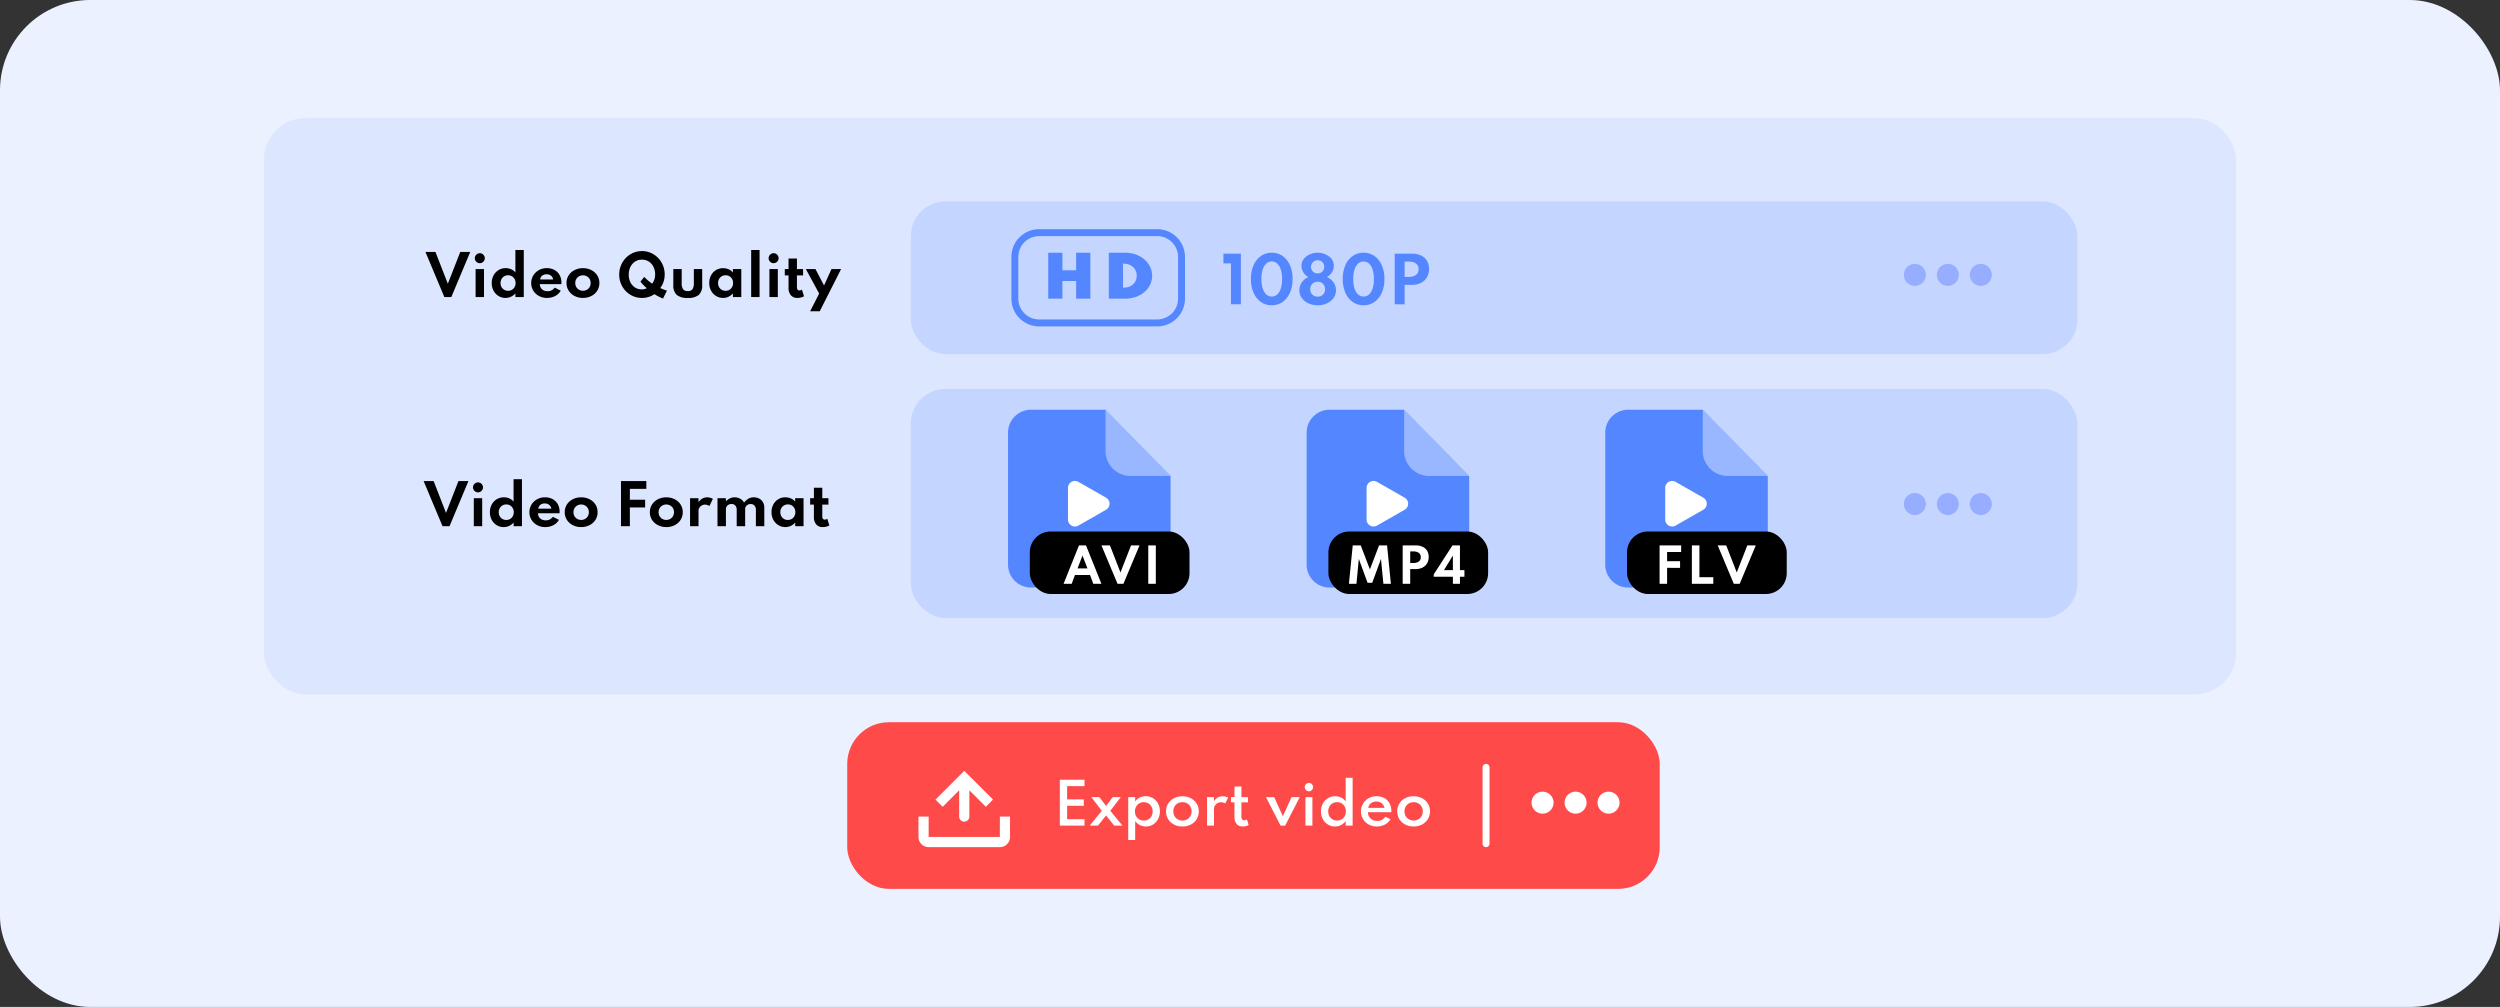 <svg xmlns="http://www.w3.org/2000/svg" width="360" height="145" viewBox="0 0 360 145"><rect x="0" y="0" width="360" height="145" fill="#333333" stroke="none"/><g transform="translate(-1210 -4856)"><rect width="360" height="145" rx="13" transform="translate(1210 4856)" fill="#ebf1ff"/><g transform="translate(7)"><rect width="117" height="24" rx="6" transform="translate(1325 4960)" fill="#ff4a4a"/><path d="M0,11.485a.5.5,0,0,1-.5-.5V0A.5.5,0,0,1,0-.5.5.5,0,0,1,.5,0V10.985A.5.5,0,0,1,0,11.485Z" transform="translate(1416.991 4966.5)" fill="#fff"/><path d="M-26.382,0V-6.6h3.548v.92h-2.5v1.912h2.4v.92h-2.4V-.92h2.5V0Zm4.3,0,1.74-2.128-1.5-1.968h1.152l.964,1.272.96-1.272h1.152l-1.5,1.968L-17.37,0h-1.188l-1.164-1.456L-20.89,0Zm5.548,2.08V-4.1h1v.624a1.7,1.7,0,0,1,.644-.554,1.9,1.9,0,0,1,.864-.2,1.972,1.972,0,0,1,1.054.284,2.039,2.039,0,0,1,.73.774,2.292,2.292,0,0,1,.268,1.118A2.3,2.3,0,0,1-12.24-.936a2.045,2.045,0,0,1-.724.778A1.919,1.919,0,0,1-14,.128a1.86,1.86,0,0,1-.864-.206,1.868,1.868,0,0,1-.668-.578V2.08Zm2.244-2.8a1.255,1.255,0,0,0,.654-.17,1.215,1.215,0,0,0,.45-.468,1.391,1.391,0,0,0,.164-.682,1.4,1.4,0,0,0-.166-.686,1.227,1.227,0,0,0-.45-.472,1.245,1.245,0,0,0-.652-.17,1.266,1.266,0,0,0-.656.17,1.221,1.221,0,0,0-.454.47,1.389,1.389,0,0,0-.166.684,1.4,1.4,0,0,0,.164.684,1.2,1.2,0,0,0,.454.47A1.277,1.277,0,0,0-14.286-.724Zm5.56.852a2.57,2.57,0,0,1-1.2-.276,2.15,2.15,0,0,1-.846-.768,2.068,2.068,0,0,1-.312-1.132,2.065,2.065,0,0,1,.312-1.134,2.159,2.159,0,0,1,.844-.766,2.567,2.567,0,0,1,1.2-.276,2.57,2.57,0,0,1,1.2.276,2.14,2.14,0,0,1,.844.766,2.075,2.075,0,0,1,.31,1.134,2.078,2.078,0,0,1-.31,1.132,2.135,2.135,0,0,1-.844.768A2.57,2.57,0,0,1-8.726.128Zm0-.856A1.336,1.336,0,0,0-8.052-.9a1.247,1.247,0,0,0,.47-.468,1.339,1.339,0,0,0,.172-.682,1.347,1.347,0,0,0-.172-.686,1.233,1.233,0,0,0-.47-.466,1.348,1.348,0,0,0-.674-.168A1.351,1.351,0,0,0-9.4-3.2a1.229,1.229,0,0,0-.472.466,1.347,1.347,0,0,0-.172.686,1.339,1.339,0,0,0,.172.682A1.243,1.243,0,0,0-9.4-.9,1.339,1.339,0,0,0-8.726-.728ZM-5.186,0V-4.1h1v.6a1.522,1.522,0,0,1,.54-.538,1.4,1.4,0,0,1,.712-.186,1.705,1.705,0,0,1,.418.054,1.426,1.426,0,0,1,.366.142l-.412.844a1.207,1.207,0,0,0-.306-.128,1.217,1.217,0,0,0-.322-.048.951.951,0,0,0-.484.132,1.12,1.12,0,0,0-.37.34.779.779,0,0,0-.142.448V0ZM-.058.128a1.082,1.082,0,0,1-.866-.36,1.5,1.5,0,0,1-.31-1.012v-2.1h-.5V-4.1h.5V-5.628h1V-4.1H.706v.756H-.238v2.028A.668.668,0,0,0-.13-.9.364.364,0,0,0,.178-.76a.622.622,0,0,0,.38-.128l.252.8A1.59,1.59,0,0,1,.4.07,1.876,1.876,0,0,1-.058.128ZM5.4,0l-2.1-4.1H4.482L5.734-1.34,6.986-4.1H8.162L6.066,0ZM8.986,0V-4.1h1V0Zm.5-4.936a.58.58,0,0,1-.3-.082.621.621,0,0,1-.22-.22.588.588,0,0,1-.082-.306.57.57,0,0,1,.082-.3.626.626,0,0,1,.22-.218.58.58,0,0,1,.3-.082.567.567,0,0,1,.3.082A.638.638,0,0,1,10-5.844a.57.57,0,0,1,.082.3A.588.588,0,0,1,10-5.238a.632.632,0,0,1-.216.22A.567.567,0,0,1,9.486-4.936ZM13.246.128a1.934,1.934,0,0,1-1.022-.28,2.02,2.02,0,0,1-.732-.772,2.3,2.3,0,0,1-.27-1.124,2.306,2.306,0,0,1,.266-1.118,2.024,2.024,0,0,1,.728-.774,1.972,1.972,0,0,1,1.054-.284,1.9,1.9,0,0,1,.868.2,1.68,1.68,0,0,1,.64.556V-6.884h1V0h-1V-.656a1.907,1.907,0,0,1-.666.576A1.841,1.841,0,0,1,13.246.128Zm.288-.852a1.263,1.263,0,0,0,.658-.17,1.215,1.215,0,0,0,.45-.468,1.391,1.391,0,0,0,.164-.682,1.414,1.414,0,0,0-.164-.686,1.208,1.208,0,0,0-.45-.472,1.263,1.263,0,0,0-.658-.17,1.258,1.258,0,0,0-.652.17,1.2,1.2,0,0,0-.452.472,1.423,1.423,0,0,0-.164.69,1.4,1.4,0,0,0,.162.678,1.2,1.2,0,0,0,.45.468A1.266,1.266,0,0,0,13.534-.724ZM19.27.128A2.4,2.4,0,0,1,18.1-.156a2.165,2.165,0,0,1-.82-.776,2.075,2.075,0,0,1-.3-1.108,2.115,2.115,0,0,1,.172-.852,2.2,2.2,0,0,1,.476-.7,2.2,2.2,0,0,1,.708-.468,2.248,2.248,0,0,1,.872-.168,2.3,2.3,0,0,1,1.122.264,1.9,1.9,0,0,1,.752.736,2.177,2.177,0,0,1,.27,1.1.759.759,0,0,1,0,.086q0,.034-.016.114H17.99a1.253,1.253,0,0,0,.168.654,1.161,1.161,0,0,0,.47.44,1.475,1.475,0,0,0,.694.158,1.42,1.42,0,0,0,.662-.15,1.589,1.589,0,0,0,.526-.458l.724.372a2.029,2.029,0,0,1-.81.762A2.429,2.429,0,0,1,19.27.128ZM18.034-2.548h2.324a1.094,1.094,0,0,0-.212-.484,1.093,1.093,0,0,0-.4-.318,1.27,1.27,0,0,0-.544-.114,1.356,1.356,0,0,0-.564.112,1.034,1.034,0,0,0-.4.316A1.022,1.022,0,0,0,18.034-2.548ZM24.562.128a2.57,2.57,0,0,1-1.2-.276,2.15,2.15,0,0,1-.846-.768,2.068,2.068,0,0,1-.312-1.132,2.065,2.065,0,0,1,.312-1.134,2.159,2.159,0,0,1,.844-.766,2.567,2.567,0,0,1,1.2-.276,2.57,2.57,0,0,1,1.2.276,2.14,2.14,0,0,1,.844.766,2.075,2.075,0,0,1,.31,1.134A2.078,2.078,0,0,1,26.6-.916a2.135,2.135,0,0,1-.844.768A2.57,2.57,0,0,1,24.562.128Zm0-.856a1.336,1.336,0,0,0,.674-.17,1.247,1.247,0,0,0,.47-.468,1.339,1.339,0,0,0,.172-.682,1.347,1.347,0,0,0-.172-.686,1.233,1.233,0,0,0-.47-.466,1.348,1.348,0,0,0-.674-.168,1.351,1.351,0,0,0-.672.168,1.229,1.229,0,0,0-.472.466,1.347,1.347,0,0,0-.172.686,1.339,1.339,0,0,0,.172.682A1.243,1.243,0,0,0,23.89-.9,1.339,1.339,0,0,0,24.562-.728Z" transform="translate(1382 4974.884)" fill="#fff"/><path d="M5.583,10a1.583,1.583,0,1,0,1.583,1.583A1.587,1.587,0,0,0,5.583,10Zm9.5,0a1.583,1.583,0,1,0,1.583,1.583A1.587,1.587,0,0,0,15.08,10Zm-4.748,0a1.583,1.583,0,1,0,1.583,1.583A1.587,1.587,0,0,0,10.331,10Z" transform="translate(1419.548 4960)" fill="#fff"/><g transform="translate(1335.261 4967)"><path d="M9.754,13.581a.732.732,0,1,0,1.465,0V9.8l2.375,2.375,1.036-1.036L10.486,7,6.343,11.143l1.036,1.036L9.754,9.8Z" transform="translate(-3.895 -7)" fill="#fff"/><path d="M4,14H5.465v2.929H15.718V14h1.465v2.929a1.465,1.465,0,0,1-1.465,1.465H5.465A1.465,1.465,0,0,1,4,16.929Z" transform="translate(-4 -7.409)" fill="#fff"/></g></g><rect width="284" height="83" rx="6" transform="translate(1248 4873)" fill="#dce7ff"/><g transform="translate(-3.845)"><path d="M-35.191-1.824l-2.726-6.5h1.442l1.785,4.582L-32.9-8.324h1.438l-2.726,6.5Zm4.5,0V-5.858h1.209v4.034Zm.607-4.873a.7.7,0,0,1-.36-.1.736.736,0,0,1-.262-.262.7.7,0,0,1-.1-.362.675.675,0,0,1,.1-.358.747.747,0,0,1,.262-.258.7.7,0,0,1,.36-.1.686.686,0,0,1,.358.1.736.736,0,0,1,.258.258.686.686,0,0,1,.1.358.706.706,0,0,1-.1.362.726.726,0,0,1-.258.262A.686.686,0,0,1-30.082-6.7Zm3.7,5a1.888,1.888,0,0,1-1-.274A2,2,0,0,1-28.1-2.73a2.258,2.258,0,0,1-.268-1.111,2.276,2.276,0,0,1,.26-1.1,1.993,1.993,0,0,1,.715-.764,1.939,1.939,0,0,1,1.042-.282,1.894,1.894,0,0,1,.788.163,1.644,1.644,0,0,1,.6.455V-8.6h1.209v6.776H-24.96v-.532a1.9,1.9,0,0,1-.634.485A1.819,1.819,0,0,1-26.383-1.7Zm.362-1.028a1.09,1.09,0,0,0,.563-.144,1.031,1.031,0,0,0,.384-.4,1.158,1.158,0,0,0,.14-.571,1.166,1.166,0,0,0-.14-.575,1.045,1.045,0,0,0-.384-.4,1.07,1.07,0,0,0-.559-.146,1.053,1.053,0,0,0-.554.146,1.061,1.061,0,0,0-.384.4,1.164,1.164,0,0,0-.142.577,1.16,1.16,0,0,0,.138.569,1.02,1.02,0,0,0,.382.394A1.074,1.074,0,0,0-26.02-2.726Zm5.63,1.028a2.413,2.413,0,0,1-1.172-.282,2.177,2.177,0,0,1-.821-.766,2.021,2.021,0,0,1-.3-1.1,2.063,2.063,0,0,1,.171-.839,2.109,2.109,0,0,1,.479-.684,2.226,2.226,0,0,1,.713-.457,2.329,2.329,0,0,1,.879-.163,2.25,2.25,0,0,1,1.105.262A1.886,1.886,0,0,1-18.6-5a2.144,2.144,0,0,1,.266,1.083q0,.051,0,.089t-.014.14h-3.093a1.006,1.006,0,0,0,.14.536.955.955,0,0,0,.392.357,1.28,1.28,0,0,0,.587.128,1.222,1.222,0,0,0,.557-.122,1.511,1.511,0,0,0,.467-.39l.871.437a1.979,1.979,0,0,1-.8.764A2.433,2.433,0,0,1-20.391-1.7ZM-21.4-4.353h1.875a.906.906,0,0,0-.167-.4.841.841,0,0,0-.325-.26,1.053,1.053,0,0,0-.445-.091,1.121,1.121,0,0,0-.465.091.79.79,0,0,0-.323.26A.844.844,0,0,0-21.4-4.353ZM-15.23-1.7a2.6,2.6,0,0,1-1.2-.274,2.179,2.179,0,0,1-.851-.756A1.989,1.989,0,0,1-17.6-3.841a2,2,0,0,1,.313-1.113,2.161,2.161,0,0,1,.851-.756,2.614,2.614,0,0,1,1.2-.274,2.611,2.611,0,0,1,1.205.274,2.164,2.164,0,0,1,.849.756,2,2,0,0,1,.313,1.113,2,2,0,0,1-.313,1.113,2.164,2.164,0,0,1-.849.756A2.611,2.611,0,0,1-15.23-1.7Zm0-1.032a1.121,1.121,0,0,0,.559-.142,1.046,1.046,0,0,0,.4-.392,1.125,1.125,0,0,0,.146-.577,1.125,1.125,0,0,0-.146-.577,1.046,1.046,0,0,0-.4-.392,1.121,1.121,0,0,0-.559-.142,1.118,1.118,0,0,0-.561.142,1.05,1.05,0,0,0-.4.392,1.125,1.125,0,0,0-.146.577,1.125,1.125,0,0,0,.146.577,1.05,1.05,0,0,0,.4.392A1.118,1.118,0,0,0-15.226-2.73ZM-3.7-1.611a6.268,6.268,0,0,1-.62-.276q-.309-.158-.617-.355a3.159,3.159,0,0,1-1.8.544,3.182,3.182,0,0,1-1.28-.258,3.225,3.225,0,0,1-1.042-.719,3.37,3.37,0,0,1-.7-1.072,3.414,3.414,0,0,1-.252-1.316,3.42,3.42,0,0,1,.254-1.32,3.393,3.393,0,0,1,.7-1.077,3.259,3.259,0,0,1,1.044-.723,3.152,3.152,0,0,1,1.276-.26,3.161,3.161,0,0,1,1.28.26,3.259,3.259,0,0,1,1.044.723,3.371,3.371,0,0,1,.7,1.075A3.418,3.418,0,0,1-3.462-5.07a3.3,3.3,0,0,1-.163,1.04,3.029,3.029,0,0,1-.479.906q.248.114.489.209t.477.165ZM-6.744-2.927a1.438,1.438,0,0,0,.368-.047,1.432,1.432,0,0,0,.329-.13q-.252-.221-.483-.457a5.763,5.763,0,0,1-.423-.485l.544-.678a6.942,6.942,0,0,0,1.135.965,1.907,1.907,0,0,0,.325-.6,2.239,2.239,0,0,0,.112-.709,2.545,2.545,0,0,0-.14-.861,2.058,2.058,0,0,0-.394-.68,1.767,1.767,0,0,0-.6-.445,1.839,1.839,0,0,0-.766-.158,1.829,1.829,0,0,0-.762.158,1.775,1.775,0,0,0-.6.447,2.063,2.063,0,0,0-.4.682,2.558,2.558,0,0,0-.14.865,2.574,2.574,0,0,0,.138.863,2.013,2.013,0,0,0,.392.676,1.756,1.756,0,0,0,.6.441A1.859,1.859,0,0,0-6.744-2.927ZM-.141-1.7a2.358,2.358,0,0,1-1.592-.437,1.835,1.835,0,0,1-.489-1.43V-5.858h1.209v2.009a1.542,1.542,0,0,0,.2.9.788.788,0,0,0,.672.264.787.787,0,0,0,.676-.264,1.566,1.566,0,0,0,.2-.9V-5.858H1.939v2.293a1.84,1.84,0,0,1-.487,1.43A2.357,2.357,0,0,1-.141-1.7Zm5.09,0a1.9,1.9,0,0,1-1.01-.278,2,2,0,0,1-.721-.764,2.274,2.274,0,0,1-.266-1.109,2.288,2.288,0,0,1,.256-1.089A1.974,1.974,0,0,1,3.914-5.7a1.911,1.911,0,0,1,1.034-.282,1.972,1.972,0,0,1,.8.163,1.592,1.592,0,0,1,.609.455v-.492H7.568v4.034H6.359v-.532a1.916,1.916,0,0,1-.634.489A1.793,1.793,0,0,1,4.948-1.7Zm.358-1.028a1.082,1.082,0,0,0,.559-.144,1.016,1.016,0,0,0,.382-.4,1.179,1.179,0,0,0,.138-.575,1.163,1.163,0,0,0-.14-.577,1.039,1.039,0,0,0-.382-.394,1.071,1.071,0,0,0-.557-.144,1.074,1.074,0,0,0-.555.144,1.045,1.045,0,0,0-.386.4,1.153,1.153,0,0,0-.142.575,1.166,1.166,0,0,0,.14.575,1.031,1.031,0,0,0,.384.4A1.082,1.082,0,0,0,5.307-2.726Zm3.683.9V-8.6H10.2v6.776Zm2.628,0V-5.858h1.209v4.034ZM12.225-6.7a.7.7,0,0,1-.36-.1.736.736,0,0,1-.262-.262.7.7,0,0,1-.1-.362.675.675,0,0,1,.1-.358.747.747,0,0,1,.262-.258.7.7,0,0,1,.36-.1.686.686,0,0,1,.358.1.736.736,0,0,1,.258.258.686.686,0,0,1,.1.358.706.706,0,0,1-.1.362.726.726,0,0,1-.258.262A.686.686,0,0,1,12.225-6.7Zm3.42,5a1.178,1.178,0,0,1-.938-.384,1.581,1.581,0,0,1-.335-1.074V-4.94h-.54v-.918h.54V-7.371h1.209v1.513h.886v.918h-.886v1.7a.554.554,0,0,0,.093.347.313.313,0,0,0,.262.118A.607.607,0,0,0,16.3-2.9l.3.969a1.959,1.959,0,0,1-.459.173A2.065,2.065,0,0,1,15.644-1.7ZM17.48.225l1.3-2.553-1.919-3.53h1.387l1.237,2.364,1.072-2.364h1.387L18.863.225Z" transform="translate(1313.023 4900.6)"/><path d="M-34.521-1.824l-2.726-6.5h1.442l1.785,4.582,1.789-4.582h1.438l-2.726,6.5Zm4.5,0V-5.858h1.209v4.034Zm.607-4.873a.7.7,0,0,1-.36-.1.736.736,0,0,1-.262-.262.7.7,0,0,1-.1-.362.675.675,0,0,1,.1-.358.747.747,0,0,1,.262-.258.7.7,0,0,1,.36-.1.686.686,0,0,1,.358.1.736.736,0,0,1,.258.258.686.686,0,0,1,.1.358.706.706,0,0,1-.1.362.726.726,0,0,1-.258.262A.686.686,0,0,1-29.412-6.7Zm3.7,5a1.888,1.888,0,0,1-1-.274,2,2,0,0,1-.719-.758A2.258,2.258,0,0,1-27.7-3.841a2.276,2.276,0,0,1,.26-1.1,1.993,1.993,0,0,1,.715-.764,1.939,1.939,0,0,1,1.042-.282,1.894,1.894,0,0,1,.788.163,1.644,1.644,0,0,1,.6.455V-8.6h1.209v6.776H-24.29v-.532a1.9,1.9,0,0,1-.634.485A1.819,1.819,0,0,1-25.713-1.7Zm.362-1.028a1.09,1.09,0,0,0,.563-.144,1.031,1.031,0,0,0,.384-.4,1.158,1.158,0,0,0,.14-.571,1.166,1.166,0,0,0-.14-.575,1.045,1.045,0,0,0-.384-.4,1.07,1.07,0,0,0-.559-.146,1.053,1.053,0,0,0-.554.146,1.061,1.061,0,0,0-.384.4,1.164,1.164,0,0,0-.142.577,1.16,1.16,0,0,0,.138.569,1.02,1.02,0,0,0,.382.394A1.074,1.074,0,0,0-25.35-2.726Zm5.63,1.028a2.413,2.413,0,0,1-1.172-.282,2.177,2.177,0,0,1-.821-.766,2.021,2.021,0,0,1-.3-1.1,2.063,2.063,0,0,1,.171-.839,2.109,2.109,0,0,1,.479-.684,2.226,2.226,0,0,1,.713-.457,2.329,2.329,0,0,1,.879-.163,2.25,2.25,0,0,1,1.105.262A1.886,1.886,0,0,1-17.93-5a2.144,2.144,0,0,1,.266,1.083q0,.051,0,.089t-.014.14h-3.093a1.006,1.006,0,0,0,.14.536.955.955,0,0,0,.392.357,1.28,1.28,0,0,0,.587.128,1.222,1.222,0,0,0,.557-.122,1.511,1.511,0,0,0,.467-.39l.871.437a1.979,1.979,0,0,1-.8.764A2.433,2.433,0,0,1-19.721-1.7Zm-1.009-2.655h1.875a.906.906,0,0,0-.167-.4.841.841,0,0,0-.325-.26,1.053,1.053,0,0,0-.445-.091,1.121,1.121,0,0,0-.465.091.79.79,0,0,0-.323.26A.844.844,0,0,0-20.729-4.353ZM-14.56-1.7a2.6,2.6,0,0,1-1.2-.274,2.179,2.179,0,0,1-.851-.756,1.989,1.989,0,0,1-.315-1.113,2,2,0,0,1,.313-1.113,2.161,2.161,0,0,1,.851-.756,2.614,2.614,0,0,1,1.2-.274,2.611,2.611,0,0,1,1.205.274,2.164,2.164,0,0,1,.849.756,2,2,0,0,1,.313,1.113,2,2,0,0,1-.313,1.113,2.164,2.164,0,0,1-.849.756A2.611,2.611,0,0,1-14.56-1.7Zm0-1.032A1.121,1.121,0,0,0-14-2.872a1.046,1.046,0,0,0,.4-.392,1.125,1.125,0,0,0,.146-.577,1.125,1.125,0,0,0-.146-.577A1.046,1.046,0,0,0-14-4.81a1.121,1.121,0,0,0-.559-.142,1.118,1.118,0,0,0-.561.142,1.05,1.05,0,0,0-.4.392,1.125,1.125,0,0,0-.146.577,1.125,1.125,0,0,0,.146.577,1.05,1.05,0,0,0,.4.392A1.118,1.118,0,0,0-14.556-2.73Zm5.732.906v-6.5h3.652v1.119H-7.855l.307-.28v2.2l-.307-.355h2.506v1.119H-7.855l.307-.355v3.053ZM-2.3-1.7a2.6,2.6,0,0,1-1.2-.274,2.179,2.179,0,0,1-.851-.756,1.989,1.989,0,0,1-.315-1.113,2,2,0,0,1,.313-1.113A2.161,2.161,0,0,1-3.5-5.71a2.614,2.614,0,0,1,1.2-.274,2.611,2.611,0,0,1,1.205.274,2.164,2.164,0,0,1,.849.756A2,2,0,0,1,.068-3.841,2,2,0,0,1-.246-2.728a2.164,2.164,0,0,1-.849.756A2.611,2.611,0,0,1-2.3-1.7Zm0-1.032a1.121,1.121,0,0,0,.559-.142,1.046,1.046,0,0,0,.4-.392,1.125,1.125,0,0,0,.146-.577,1.125,1.125,0,0,0-.146-.577,1.046,1.046,0,0,0-.4-.392A1.121,1.121,0,0,0-2.3-4.952a1.118,1.118,0,0,0-.561.142,1.05,1.05,0,0,0-.4.392,1.125,1.125,0,0,0-.146.577,1.125,1.125,0,0,0,.146.577,1.05,1.05,0,0,0,.4.392A1.118,1.118,0,0,0-2.3-2.73Zm3.42.906V-5.858H2.333v.579a1.6,1.6,0,0,1,.55-.522,1.4,1.4,0,0,1,.7-.183,1.657,1.657,0,0,1,.441.063,1.394,1.394,0,0,1,.382.162l-.5,1.02a1.127,1.127,0,0,0-.313-.144,1.175,1.175,0,0,0-.333-.053.889.889,0,0,0-.449.122,1.008,1.008,0,0,0-.343.317.742.742,0,0,0-.13.42v2.253Zm3.951,0V-5.858H6.284v.449a2.139,2.139,0,0,1,.595-.437,1.49,1.49,0,0,1,.638-.138,1.693,1.693,0,0,1,.839.209,1.222,1.222,0,0,1,.536.559,2.181,2.181,0,0,1,.634-.575,1.54,1.54,0,0,1,.776-.193,1.62,1.62,0,0,1,.776.181,1.34,1.34,0,0,1,.534.514,1.527,1.527,0,0,1,.2.786v2.679H10.6V-4.172a.891.891,0,0,0-.2-.62.7.7,0,0,0-.548-.227.849.849,0,0,0-.416.1.747.747,0,0,0-.282.264.682.682,0,0,0-.1.366v2.466H7.836V-4.2a.87.87,0,0,0-.2-.6.7.7,0,0,0-.55-.225.864.864,0,0,0-.416.1.73.73,0,0,0-.286.268.71.71,0,0,0-.1.374v2.454Zm9.774.126a1.9,1.9,0,0,1-1.01-.278,2,2,0,0,1-.721-.764,2.274,2.274,0,0,1-.266-1.109,2.288,2.288,0,0,1,.256-1.089,1.974,1.974,0,0,1,.707-.764,1.911,1.911,0,0,1,1.034-.282,1.972,1.972,0,0,1,.8.163,1.592,1.592,0,0,1,.609.455v-.492h1.209v4.034H16.259v-.532a1.916,1.916,0,0,1-.634.489A1.793,1.793,0,0,1,14.849-1.7Zm.358-1.028a1.082,1.082,0,0,0,.559-.144,1.016,1.016,0,0,0,.382-.4,1.179,1.179,0,0,0,.138-.575,1.163,1.163,0,0,0-.14-.577,1.039,1.039,0,0,0-.382-.394,1.071,1.071,0,0,0-.557-.144,1.074,1.074,0,0,0-.555.144,1.045,1.045,0,0,0-.386.4,1.153,1.153,0,0,0-.142.575,1.166,1.166,0,0,0,.14.575,1.031,1.031,0,0,0,.384.4A1.082,1.082,0,0,0,15.207-2.726ZM20.226-1.7a1.178,1.178,0,0,1-.938-.384,1.581,1.581,0,0,1-.335-1.074V-4.94h-.54v-.918h.54V-7.371h1.209v1.513h.886v.918h-.886v1.7a.554.554,0,0,0,.093.347.313.313,0,0,0,.262.118A.607.607,0,0,0,20.88-2.9l.3.969a1.959,1.959,0,0,1-.459.173A2.065,2.065,0,0,1,20.226-1.7Z" transform="translate(1312.093 4933.6)"/><rect width="168" height="22" rx="5" transform="translate(1345 4885)" fill="#c4d6ff"/><rect width="168" height="33" rx="5" transform="translate(1345 4912)" fill="#c4d6ff"/><g transform="translate(0.485 0.856)"><path d="M-15.723-.974V-6.862H-16.81V-8.267h2.519V-.974Zm5.879.141a2.652,2.652,0,0,1-1.569-.477,3.139,3.139,0,0,1-1.054-1.33,4.838,4.838,0,0,1-.378-1.976,4.834,4.834,0,0,1,.378-1.978,3.141,3.141,0,0,1,1.054-1.328A2.652,2.652,0,0,1-9.844-8.4a2.642,2.642,0,0,1,1.567.477A3.148,3.148,0,0,1-7.225-6.594a4.834,4.834,0,0,1,.378,1.978,4.838,4.838,0,0,1-.378,1.976A3.146,3.146,0,0,1-8.277-1.31,2.642,2.642,0,0,1-9.844-.833Zm0-1.26a1.128,1.128,0,0,0,.791-.3A1.973,1.973,0,0,0-8.54-3.27a4.447,4.447,0,0,0,.181-1.346A4.443,4.443,0,0,0-8.54-5.965a1.973,1.973,0,0,0-.513-.871,1.128,1.128,0,0,0-.791-.3,1.136,1.136,0,0,0-.793.3,1.961,1.961,0,0,0-.515.871,4.443,4.443,0,0,0-.181,1.348,4.447,4.447,0,0,0,.181,1.346,1.961,1.961,0,0,0,.515.873A1.136,1.136,0,0,0-9.844-2.092Zm6.608,1.26a3.123,3.123,0,0,1-1.333-.278,2.385,2.385,0,0,1-.95-.765A1.853,1.853,0,0,1-5.87-2.99a1.952,1.952,0,0,1,.36-1.149,2.136,2.136,0,0,1,.939-.756A1.839,1.839,0,0,1-5.3-5.578,1.762,1.762,0,0,1-5.565-6.5a1.6,1.6,0,0,1,.316-.975A2.176,2.176,0,0,1-4.4-8.152,2.711,2.711,0,0,1-3.24-8.4a2.865,2.865,0,0,1,.835.126,2.546,2.546,0,0,1,.754.369,1.9,1.9,0,0,1,.541.592,1.569,1.569,0,0,1,.2.8,1.727,1.727,0,0,1-.272.939,1.914,1.914,0,0,1-.723.674,2.129,2.129,0,0,1,.944.76A1.969,1.969,0,0,1-.6-2.985,1.846,1.846,0,0,1-.953-1.876a2.388,2.388,0,0,1-.948.765A3.119,3.119,0,0,1-3.236-.833Zm0-1.242a1.109,1.109,0,0,0,.561-.139A.967.967,0,0,0-2.3-2.6a1.117,1.117,0,0,0,.133-.544A1.1,1.1,0,0,0-2.305-3.7a1.035,1.035,0,0,0-.38-.385,1.066,1.066,0,0,0-.55-.141,1.083,1.083,0,0,0-.548.139,1.018,1.018,0,0,0-.382.38,1.1,1.1,0,0,0-.139.559,1.107,1.107,0,0,0,.135.55.991.991,0,0,0,.376.38A1.1,1.1,0,0,0-3.236-2.075Zm0-3.346a.959.959,0,0,0,.488-.124.913.913,0,0,0,.338-.336.938.938,0,0,0,.124-.482.949.949,0,0,0-.126-.486.92.92,0,0,0-.34-.34.95.95,0,0,0-.484-.124.947.947,0,0,0-.486.124.925.925,0,0,0-.338.34.949.949,0,0,0-.126.486.938.938,0,0,0,.124.482.908.908,0,0,0,.34.336A.962.962,0,0,0-3.236-5.421ZM3.377-.833A2.652,2.652,0,0,1,1.808-1.31,3.139,3.139,0,0,1,.753-2.641,4.838,4.838,0,0,1,.375-4.616,4.834,4.834,0,0,1,.753-6.594,3.141,3.141,0,0,1,1.808-7.923,2.652,2.652,0,0,1,3.377-8.4a2.642,2.642,0,0,1,1.567.477A3.148,3.148,0,0,1,6-6.594a4.834,4.834,0,0,1,.378,1.978A4.838,4.838,0,0,1,6-2.641,3.146,3.146,0,0,1,4.944-1.31,2.642,2.642,0,0,1,3.377-.833Zm0-1.26a1.128,1.128,0,0,0,.791-.3,1.973,1.973,0,0,0,.513-.873,4.448,4.448,0,0,0,.181-1.346,4.443,4.443,0,0,0-.181-1.348,1.973,1.973,0,0,0-.513-.871,1.128,1.128,0,0,0-.791-.3,1.136,1.136,0,0,0-.793.3,1.961,1.961,0,0,0-.515.871,4.443,4.443,0,0,0-.181,1.348A4.447,4.447,0,0,0,2.068-3.27a1.961,1.961,0,0,0,.515.873A1.136,1.136,0,0,0,3.377-2.092ZM7.859-.974V-8.267h2.484a3.063,3.063,0,0,1,1.264.248,1.981,1.981,0,0,1,.871.736A2.186,2.186,0,0,1,12.8-6.066a2.3,2.3,0,0,1-.318,1.238,2.088,2.088,0,0,1-.871.785,2.827,2.827,0,0,1-1.264.272H9.291v2.8ZM9.291-4.917H9.9a2.083,2.083,0,0,0,.692-.111,1.1,1.1,0,0,0,.511-.354,1,1,0,0,0,.194-.641.994.994,0,0,0-.194-.643,1.1,1.1,0,0,0-.511-.349A2.122,2.122,0,0,0,9.9-7.123h-.61Z" transform="translate(1406.339 4899.936)" fill="#5487ff"/><g transform="translate(1359 4888)"><rect width="25" height="14" rx="4" transform="translate(0 0.144)" fill="#c4d6ff"/><path d="M4,1A3,3,0,0,0,1,4v6a3,3,0,0,0,3,3H21a3,3,0,0,0,3-3V4a3,3,0,0,0-3-3H4M4,0H21a4,4,0,0,1,4,4v6a4,4,0,0,1-4,4H4a4,4,0,0,1-4-4V4A4,4,0,0,1,4,0Z" transform="translate(0 0.144)" fill="#5487ff"/><path d="M-7.695-1.634V-8.25h2.046v2.526h1.972V-8.25H-1.63v6.616H-3.677V-4.176H-5.649v2.542Zm8.725,0V-8.25H3.393A4.461,4.461,0,0,1,4.914-8a3.889,3.889,0,0,1,1.23.706,3.286,3.286,0,0,1,.823,1.057,2.92,2.92,0,0,1,.3,1.3,2.927,2.927,0,0,1-.293,1.3,3.222,3.222,0,0,1-.821,1.051,3.9,3.9,0,0,1-1.233.7,4.514,4.514,0,0,1-1.523.251Zm2.046-1.58h.074a2.22,2.22,0,0,0,.765-.126,1.793,1.793,0,0,0,.6-.357,1.607,1.607,0,0,0,.393-.547,1.712,1.712,0,0,0,.14-.7,1.7,1.7,0,0,0-.14-.694,1.628,1.628,0,0,0-.393-.549,1.776,1.776,0,0,0-.6-.359,2.22,2.22,0,0,0-.765-.126H3.077Z" transform="translate(12.999 11.786)" fill="#5487ff"/></g></g><g transform="translate(-10 -0.695)"><path d="M106.292,0l9.363,9.536V22.271a3.308,3.308,0,0,1-3.277,3.338H95.524a3.309,3.309,0,0,1-3.277-3.338V3.338A3.308,3.308,0,0,1,95.524,0Z" transform="translate(1276.753 4915.695)" fill="#5487ff"/><path d="M604.307,9.536h-5.921a3.6,3.6,0,0,1-3.442-3.506V0Z" transform="translate(788.101 4915.695)" fill="rgba(255,255,255,0.4)"/><path d="M3.132,1.519a1,1,0,0,1,1.736,0L7.145,5.5A1,1,0,0,1,6.277,7H1.723A1,1,0,0,1,.855,5.5Z" transform="translate(1384.635 4925.231) rotate(90)" fill="#fff"/><rect width="23" height="9" rx="3" transform="translate(1372.135 4933.231)"/><path d="M-10.43-2.723-8.209-8.25H-7.2l2.218,5.527H-6.152l-.469-1.259H-8.792l-.469,1.259Zm2.01-2.211h1.43l-.717-1.852Zm5.758,2.211L-4.98-8.25h1.226l1.517,3.9,1.521-3.9H.507L-1.811-2.723Zm4.428,0V-8.25H2.852v5.527Z" transform="translate(1387.43 4943.481)" fill="#fff"/></g><g transform="translate(-1 -0.695)"><path d="M106.292,0l9.363,9.536V22.271a3.308,3.308,0,0,1-3.277,3.338H95.524a3.309,3.309,0,0,1-3.277-3.338V3.338A3.308,3.308,0,0,1,95.524,0Z" transform="translate(1310.753 4915.695)" fill="#5487ff"/><path d="M604.307,9.536h-5.921a3.6,3.6,0,0,1-3.442-3.506V0Z" transform="translate(822.101 4915.695)" fill="rgba(255,255,255,0.4)"/><path d="M3.132,1.519a1,1,0,0,1,1.736,0L7.145,5.5A1,1,0,0,1,6.277,7H1.723A1,1,0,0,1,.855,5.5Z" transform="translate(1418.635 4925.231) rotate(90)" fill="#fff"/><rect width="23" height="9" rx="3" transform="translate(1406.135 4933.231)"/><path d="M-12.263-2.723l.549-5.527h1.152l1.32,3.457,1.32-3.457h1.152l.549,5.527H-7.3L-7.647-6.3-8.909-2.86h-.667L-10.836-6.3l-.345,3.577Zm7.741,0V-8.25h1.883a2.321,2.321,0,0,1,.958.188,1.5,1.5,0,0,1,.66.558,1.657,1.657,0,0,1,.241.923,1.744,1.744,0,0,1-.241.938,1.582,1.582,0,0,1-.66.595,2.143,2.143,0,0,1-.958.206h-.8v2.12Zm1.085-2.988h.462a1.579,1.579,0,0,0,.524-.084.837.837,0,0,0,.387-.268.754.754,0,0,0,.147-.486.753.753,0,0,0-.147-.487A.831.831,0,0,0-2.449-7.3a1.608,1.608,0,0,0-.524-.082h-.462ZM2.707-2.723V-3.735H-.049v-.342l2.7-4.174H3.726v3.561h.643v.955H3.726v1.012ZM1.424-4.689H2.707v-2.1Z" transform="translate(1421.353 4943.481)" fill="#fff"/></g><g transform="translate(8 -0.695)"><path d="M106.292,0l9.363,9.536V22.271a3.308,3.308,0,0,1-3.277,3.338H95.524a3.309,3.309,0,0,1-3.277-3.338V3.338A3.308,3.308,0,0,1,95.524,0Z" transform="translate(1344.753 4915.695)" fill="#5487ff"/><path d="M604.307,9.536h-5.921a3.6,3.6,0,0,1-3.442-3.506V0Z" transform="translate(856.101 4915.695)" fill="rgba(255,255,255,0.4)"/><path d="M3.132,1.519a1,1,0,0,1,1.736,0L7.145,5.5A1,1,0,0,1,6.277,7H1.723A1,1,0,0,1,.855,5.5Z" transform="translate(1452.635 4925.231) rotate(90)" fill="#fff"/><rect width="23" height="9" rx="3" transform="translate(1440.135 4933.231)"/><path d="M-9.82-2.723V-8.25h3.105V-7.3H-9l.261-.238v1.869L-9-5.969h2.13v.951H-9l.261-.3v2.6Zm4.649,0V-8.25h1.085v4.576h2v.951Zm6.036,0L-1.452-8.25H-.226l1.517,3.9,1.521-3.9H4.034L1.716-2.723Z" transform="translate(1454.646 4943.481)" fill="#fff"/></g><path d="M5.583,10a1.583,1.583,0,1,0,1.583,1.583A1.587,1.587,0,0,0,5.583,10Zm9.5,0a1.583,1.583,0,1,0,1.583,1.583A1.587,1.587,0,0,0,15.08,10Zm-4.748,0a1.583,1.583,0,1,0,1.583,1.583A1.587,1.587,0,0,0,10.331,10Z" transform="translate(1484 4917)" fill="#627cfe" opacity="0.46"/><path d="M5.583,10a1.583,1.583,0,1,0,1.583,1.583A1.587,1.587,0,0,0,5.583,10Zm9.5,0a1.583,1.583,0,1,0,1.583,1.583A1.587,1.587,0,0,0,15.08,10Zm-4.748,0a1.583,1.583,0,1,0,1.583,1.583A1.587,1.587,0,0,0,10.331,10Z" transform="translate(1484 4884)" fill="#627cfe" opacity="0.46"/></g></g></svg>